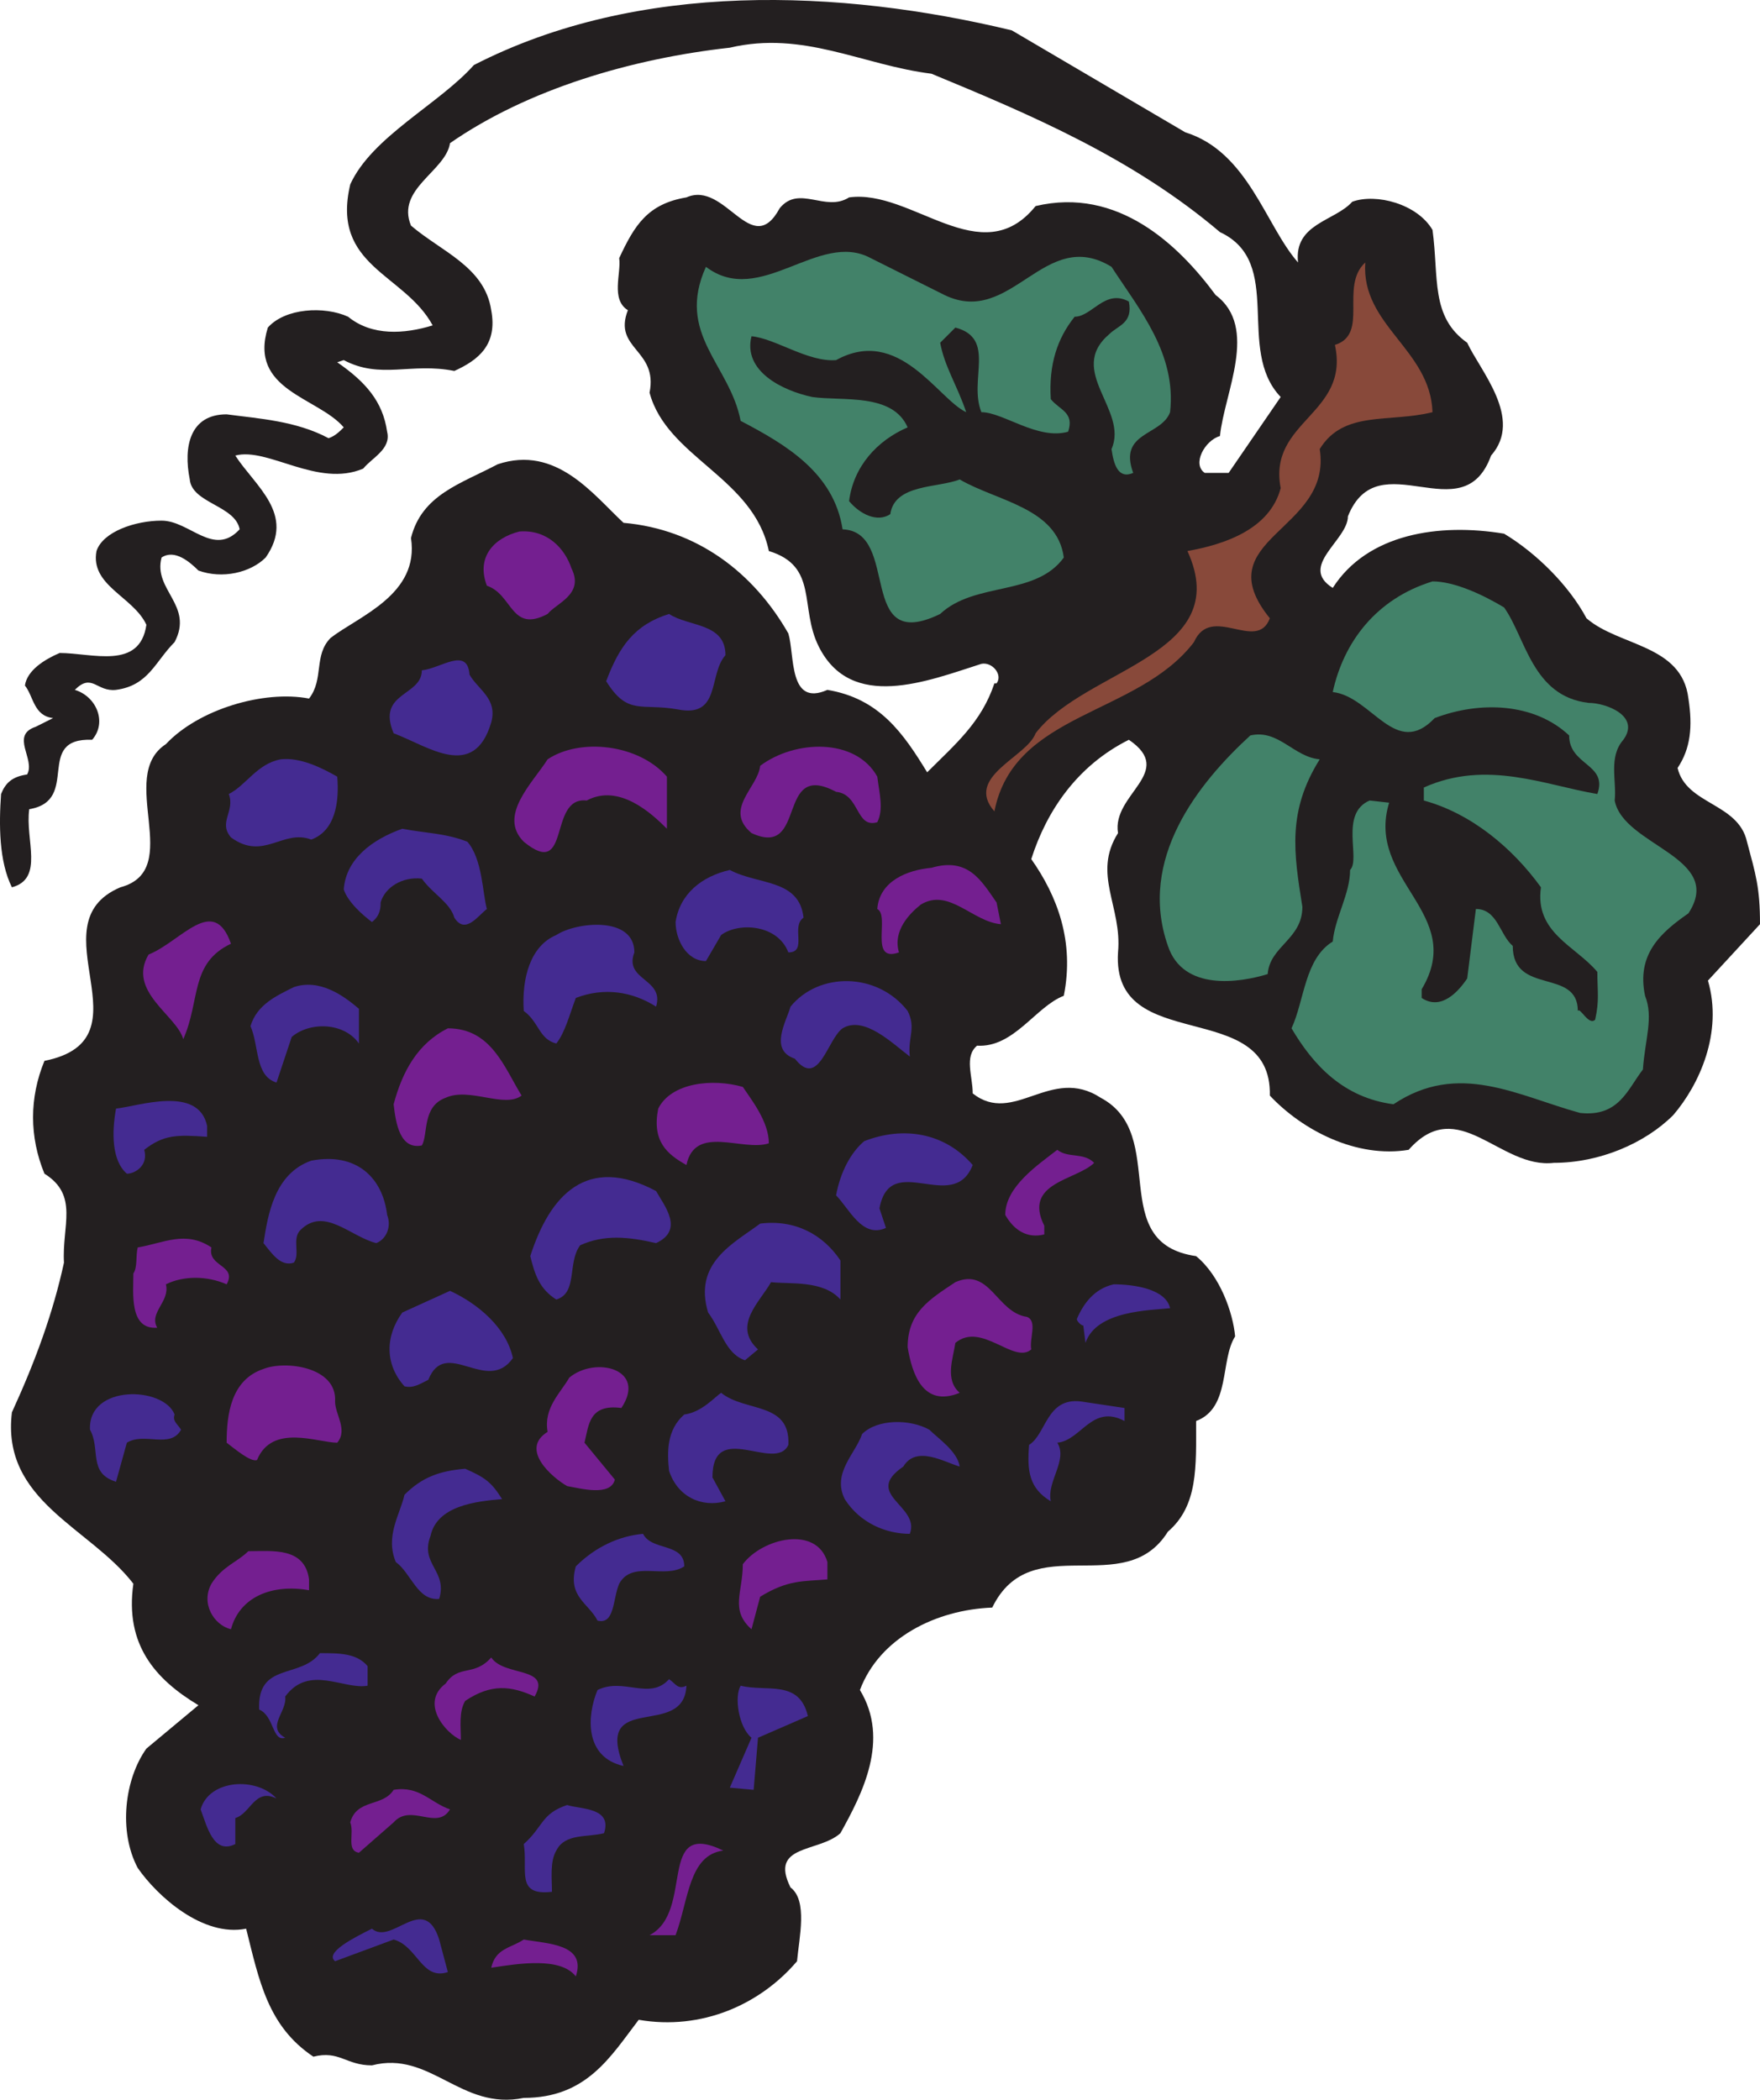 <svg xmlns="http://www.w3.org/2000/svg" width="608.622" height="725.877"><path fill="#231f20" fill-rule="evenodd" d="M409.872 45.74c21.75 6.75 27.75 32.25 39 45-1.5-13.5 12.75-14.25 18.75-21 8.25-3 22.5.75 27.75 9.75 2.25 16.5-.75 30 12 39 4.5 9.75 19.5 26.25 8.25 39-9.75 27-39-5.25-49.5 21 0 8.25-17.25 17.25-5.25 24.75 12-18.75 36.75-22.5 59.25-18.75 11.25 6.75 22.5 18 28.5 29.25 11.25 9.75 33 9 35.25 27.75 1.5 9.75.75 17.25-3.75 24 3 12.75 21 12 24 25.5 3 11.25 4.5 15.75 4.5 28.5l-18 19.5c5.25 18-3 36-12 46.5-9.75 9.75-25.5 16.5-41.25 16.5-18.75 2.25-33-24-50.25-4.5-18 3-36.75-6.75-48-18.75.75-34.5-54.75-13.5-52.5-49.5 1.5-15.75-9-27 0-41.25-2.25-13.5 20.25-21 3.75-32.25-18 9-28.5 24.75-33.75 41.25 9 12.75 15 28.5 11.25 47.25-9.75 3.75-17.25 18-30 17.25-4.5 3.75-1.5 10.5-1.5 16.5 14.25 11.25 27-9.75 44.25 1.5 24 12.75 1.5 50.25 33 54.75 8.25 6.75 12.75 19.5 13.5 27.75-5.25 8.25-1.5 24.75-13.5 29.25 0 15.75.75 29.25-9.75 38.25-15 24-47.25-1.5-60.75 26.25-19.5.75-39 10.5-45.75 28.5 10.5 17.25.75 36-6.75 49.5-7.5 6.75-24.75 3.75-17.25 18.75 6 4.5 3 17.25 2.25 25.5-12.75 15-33 24-54.75 20.25-9.75 12.75-18 27-39.75 27-21.75 4.5-32.25-16.5-52.5-11.25-9 0-11.25-5.25-20.25-3-15.75-10.5-18.75-26.25-23.25-44.25-15 3-30.75-11.25-37.5-21-6.75-12.75-4.5-30.75 3-41.25l18-15c-15-9-25.5-21-22.5-42-15-19.5-45.75-28.5-42-59.25 8.25-18 14.25-34.5 18-51.75-.75-12.75 5.25-23.25-6.75-30.75-5.25-12.75-5.25-26.25 0-39 37.5-7.5-3.75-47.25 26.25-60 22.5-6-1.5-38.25 15.75-49.5 11.25-12 33.75-18.75 49.5-15.75 5.25-6.75 1.5-15 7.5-21 9.75-7.5 30.75-15 27.75-34.5 3.75-15 17.25-18.75 30-25.5 20.25-6.75 33 10.5 43.5 20.25 25.5 2.25 45 17.25 57 38.25 2.25 7.5 0 25.5 13.5 19.5 18 3 26.25 15 34.5 28.5 9.75-9.75 18.75-17.25 23.25-30.75h.75c2.25-3-1.5-7.5-5.25-6.75-18.75 6-45 16.5-56.25-6-6.75-13.5 0-27.75-17.25-33-5.25-25.5-35.25-32.25-41.25-54.75 3-15-12.75-15-7.5-28.5-6-3.75-2.25-12.75-3-18 5.25-11.25 9.75-18.75 23.25-21 13.5-6 22.5 21.75 32.25 3.75 6.75-8.25 15.75 1.5 24-3.75 21.75-3 45.75 26.25 64.5 3 28.5-6.75 49.5 13.5 62.25 30.75 15 11.25 3 33.75 1.5 48.75-5.25 1.5-9.75 9.75-5.25 12.75h8.25l18-26.25c-15.75-16.5 1.5-46.5-21-57-30-25.5-65.25-40.5-99.75-54.75-24-3-44.25-15-69.75-9-33.75 3.75-69.75 14.25-96.75 33-1.5 9.75-18.75 15.75-13.5 28.5 10.5 9 25.5 14.25 27.75 29.25 2.25 12-4.5 17.25-12.75 21-15-3-25.5 3-38.25-3.75l-2.25.75c9.75 6.75 15.75 13.5 17.25 24 1.5 6-5.25 9-8.25 12.75-15.75 6.75-33-7.5-44.25-4.5 6.75 10.5 21 20.25 10.5 35.25-5.25 5.25-15 7.5-23.25 4.5-3-3-8.25-7.5-12.75-4.5-3 11.25 11.25 16.5 4.5 29.25-6.75 6.75-9 15-20.25 16.5-6.75.75-8.25-6-14.25 0 7.5 2.25 11.25 11.25 6 17.25-20.25-.75-3.75 21-21.75 24-1.5 10.5 5.25 24-6 27-4.5-9-4.5-21.75-3.75-32.25 1.5-3.75 3.75-6 9-6.75 3-5.25-6-13.5 3-16.5l6-3c-6.75-.75-6.75-7.5-9.75-11.25.75-5.25 6.75-9 12-11.25 11.25 0 27.75 6 30-9.75-4.5-9.75-19.5-13.5-17.25-25.5 2.25-6.75 13.5-10.5 22.5-10.5 9.75 0 18 12.75 27 3-1.5-8.25-16.5-9-17.25-17.25-2.25-11.25 0-22.5 12.75-22.5 11.25 1.5 24 2.25 35.25 8.25 2.25-.75 3.75-2.25 5.25-3.75-9-10.5-33-12.75-26.25-34.5 6-6.75 19.5-7.5 27.75-3.75 8.25 6.75 19.5 6 29.25 3-9.75-18-35.25-20.25-28.5-48.75 7.5-16.5 30.75-27.75 42.75-41.25 57-29.25 126.75-26.25 186-12l60 35.25"/><path fill="#428269" fill-rule="evenodd" d="M326.622 101.99c23.25 11.25 34.5-24 57.75-9.75 9.75 15 22.5 30 20.25 50.25-3 8.25-18 6.75-12.75 21-5.25 2.25-6.75-3-7.5-8.25 6-13.5-15.75-27-.75-39.75 3-3 8.25-3.75 6.75-11.25-8.25-4.5-12.75 5.25-18.75 5.25-6 7.5-9 16.5-8.25 28.5 3 3.75 8.25 4.5 6 11.25-10.5 3-22.5-6.75-30-6.75-4.5-11.25 5.25-25.5-9-29.25l-5.25 5.25c1.5 8.25 6 15 9 24-9.75-4.5-23.25-30-45-18-9.75.75-21-7.5-29.25-8.25-3 12 10.5 18.75 21 21 10.5 1.5 27.75-1.5 33 10.5-10.5 4.5-18.75 13.5-20.25 25.5 3.75 4.5 9.75 7.5 14.25 4.5 1.5-10.5 16.5-9 24-12 12.75 7.5 33.75 9.75 36 27-9.75 13.5-30.75 8.25-42.75 19.5-29.25 14.25-13.5-28.5-33.75-29.25-3-19.5-19.5-29.25-35.25-37.5-3.75-19.5-22.5-30-12-53.25 18.75 14.25 39-12.75 57-3l25.5 12.75"/><path fill="#88493a" fill-rule="evenodd" d="M495.372 142.49c-15 3.75-30.75-.75-39 12.75 4.5 28.5-39.75 30.75-17.25 58.5-4.5 12-20.25-5.25-26.25 8.25-19.5 25.5-62.25 24-69 58.5-10.5-12 11.25-18.75 14.25-27 17.25-22.5 69-27 52.5-63 12.75-2.25 28.5-7.5 32.25-21.75-4.5-23.25 24-25.5 18.75-49.5 12-3.75 1.5-20.25 10.5-28.5-1.5 21.75 22.5 30 23.25 51.75"/><path fill="#741f90" fill-rule="evenodd" d="M197.622 196.49c4.5 9-5.25 12-8.25 15.75-12.75 6.75-12-6.75-21-9.75-3.75-9.75 2.25-16.5 11.25-18.75 9.75-.75 15.75 6 18 12.75"/><path fill="#428269" fill-rule="evenodd" d="M520.122 209.99c7.5 10.5 9.75 30.75 29.25 33 6 0 18 4.5 12 12.75-5.25 6-2.25 14.25-3 21 3 15.75 38.25 19.5 25.5 39-9.75 6.75-18 14.25-15 28.5 3 7.5 0 15-.75 25.5-5.25 6.75-8.25 16.5-21.75 15-21.75-6-42-18-64.5-3-17.25-2.25-27.75-13.5-35.25-26.25 4.5-9.75 4.5-24 14.25-30 .75-8.25 6-16.5 6-24.75 3.75-3.75-3.75-19.5 6.75-24l6.75.75c-8.25 27 27 38.25 11.25 64.5v3c6.75 4.5 12.75-2.25 15.75-6.75l3-24c7.5 0 8.25 9 12.75 12.75 0 17.25 22.5 7.5 22.5 22.5.75-1.5 3.75 5.25 6 3 1.5-6.75.75-9.75.75-16.5-7.5-9-21.75-13.5-19.5-29.25-9.75-13.5-24-25.5-40.5-30v-4.5c21.75-9.75 42-.75 60 2.25 3.75-10.5-9.75-9.75-9.75-20.25-12-11.25-30.75-12-46.5-6-13.5 14.25-21.75-7.5-35.25-9 3.75-17.25 15-32.25 34.5-38.25 7.5 0 17.25 4.5 24.75 9"/><path fill="#442b91" fill-rule="evenodd" d="M250.872 226.49c-6 6.75-1.5 21.75-16.5 18.75-12.75-2.25-17.25 2.25-24.75-9.75 4.5-12 9.75-19.5 21.75-23.25 6.75 4.5 19.5 3 19.5 14.25m-81 23.25c-6 20.25-21.75 8.25-33.75 3.75-6-14.25 9.75-12.75 9.75-21.75 6.75-.75 15.75-8.25 16.5 1.5 3 5.25 9.75 8.25 7.5 16.5"/><path fill="#428269" fill-rule="evenodd" d="M456.372 262.49c-11.25 18-9 32.25-6 51 0 11.25-11.25 13.5-12 23.25-9.75 3-29.25 6-34.5-9.75-10.5-30 10.5-56.25 28.5-72.75 9.75-2.25 15 7.5 24 8.25"/><path fill="#741f90" fill-rule="evenodd" d="M303.372 268.49c.75 6 2.25 11.25 0 15.75-7.5 2.25-6-9.75-14.25-10.5-21-11.25-9.75 23.25-29.25 14.25-9.75-8.25 2.25-15.75 3-23.25 12-9 33-9.75 40.5 3.75m-72.75 0v18c-5.25-5.25-16.5-15.75-27.75-9.75-13.5-1.5-5.25 27.75-21.75 14.25-9-9 3-20.25 8.25-28.5 11.25-7.5 31.5-5.25 41.25 6"/><path fill="#442b91" fill-rule="evenodd" d="M116.622 268.49c.75 9-.75 18.75-9 21.75-9.75-3.75-16.5 7.5-27.75-.75-4.5-5.25 1.5-9-.75-15 6-3 9.75-10.5 18-12 6.75-.75 14.25 3 19.5 6m45 22.5c5.25 6 5.25 18 6.75 23.25-3 2.25-7.5 9-11.25 3-1.5-5.25-7.5-8.25-11.25-13.5-6.75-.75-12.75 3-14.25 8.25 0 1.5 0 4.5-3 6.75-3-2.25-8.25-6.75-9.75-11.25.75-10.5 9.75-17.25 20.25-21 7.5 1.5 15 1.5 22.5 4.5"/><path fill="#741f90" fill-rule="evenodd" d="m344.622 311.99 1.5 7.5c-9.75-.75-18-12.75-27.75-6.75-3.75 3-9.75 9-7.5 16.5-10.5 3.75-3-12.75-7.5-15 .75-9.75 10.5-13.5 18.75-14.25 12.75-3.75 17.25 4.5 22.5 12"/><path fill="#442b91" fill-rule="evenodd" d="M277.872 317.24c-4.5 3 1.5 12-5.25 12-3.75-9.75-17.25-10.5-23.25-6l-5.25 9c-6.75 0-10.5-7.5-10.5-13.5 1.5-9.75 9-15.75 18.75-18 9.75 5.25 24 3 25.5 16.5"/><path fill="#741f90" fill-rule="evenodd" d="M79.872 326.24c-14.25 6.75-10.5 19.5-16.5 33-2.25-8.25-19.5-16.5-12-29.25 11.25-4.5 22.5-21 28.5-3.75"/><path fill="#442b91" fill-rule="evenodd" d="M219.372 329.24c-3.75 9.75 10.5 9 7.5 18.75-8.25-5.25-18-6.75-27.75-3-2.25 6-3.75 12-6.75 15.75-6-1.5-6-7.5-11.25-11.25-.75-11.25 2.25-22.5 11.25-26.25 6.75-4.5 27-6.75 27 6m94.5 20.25c3 6 0 9 .75 15.75-6-4.5-15.75-14.25-23.25-9.75-5.25 3.75-8.25 21-16.5 10.5-9-3-3-12.75-1.5-18 9.75-12 30-12 40.5 1.5m-189.75-.75v12c-5.25-7.5-17.25-7.5-23.25-2.25l-5.25 15.75c-7.5-2.25-6-12.75-9-19.5 2.25-7.5 9-10.5 15-13.5 9-3 17.25 3 22.5 7.5"/><path fill="#741f90" fill-rule="evenodd" d="M180.372 378.74c-6 4.5-18-3-26.25.75-8.25 3-6 12.75-8.25 16.5-7.5 1.5-9-7.5-9.75-14.25 3-11.25 8.25-21 18.75-26.25 15 0 19.5 13.5 25.5 23.25m76.5-3c3 4.5 9 12 9 19.5-9 3-25.5-6.75-28.5 7.5-6.75-3.75-12-8.25-9.75-19.5 4.5-9 18.75-10.5 29.25-7.5"/><path fill="#442b91" fill-rule="evenodd" d="M71.622 389.24v3.75c-10.5-.75-15-.75-21.75 4.5 1.5 5.25-3 8.25-6 8.25-5.25-4.5-5.25-14.25-3.75-22.5 7.5-.75 28.5-8.25 31.5 6m264.75 13.5c-6.75 17.25-28.5-5.25-32.25 15l2.25 6.75c-8.25 3.75-12.75-6.75-17.25-11.25 1.5-8.25 5.25-15 9.75-18.75 13.5-5.25 27.75-3 37.5 8.25"/><path fill="#741f90" fill-rule="evenodd" d="M378.372 401.99c-6 6-24.75 6.75-17.25 21.75v3c-6 1.5-10.5-1.5-13.5-6.75 0-9.75 11.25-17.25 18-22.5 3.75 3 9 .75 12.75 4.5"/><path fill="#442b91" fill-rule="evenodd" d="M133.872 419.99c1.5 3.75 0 8.25-3.75 9.75-9-2.25-18-12.75-26.25-4.5-3 3 0 8.25-2.25 11.25-4.5 1.5-7.5-3-10.5-6.75 1.5-9.75 3.75-24 16.5-28.5 15.75-3 24.75 6 26.25 18.75m93-8.25c3 5.25 9.75 13.5 0 18-9.75-2.25-18-3-26.25.75-4.5 6-.75 16.5-8.25 18.75-6-3.75-7.5-9-9-15 6.75-21 19.5-35.25 43.5-22.5m63.75 24v13.5c-6-6.75-17.25-5.25-24-6-3.75 6.75-13.5 15-4.5 23.25l-4.5 3.75c-6.75-2.25-8.25-10.5-12.75-16.5-5.25-17.25 9-24 18-30.75 12-1.5 21.75 3.75 27.75 12.75"/><path fill="#741f90" fill-rule="evenodd" d="M73.122 431.24c-1.5 6.75 9 6 5.25 12.75-6.75-3-15-3-21 0 1.5 6-6 9.75-3 15-9.75.75-8.25-12-8.25-18.75 1.5-2.25.75-6 1.5-9 9-1.5 16.5-6 25.5 0m282 24c3.75 1.5.75 7.5 1.5 11.25-6 5.25-17.25-9.75-26.25-2.25-.75 5.25-3.75 12.75 1.5 17.25-12.75 5.25-16.5-6.75-18-15.75 0-12 7.5-16.5 16.5-22.5 12-5.25 14.25 10.5 24.75 12"/><path fill="#442b91" fill-rule="evenodd" d="M404.622 452.24c-6.75.75-25.5.75-29.25 12l-.75-6c-.75 0-2.25-1.5-2.25-2.25 2.25-5.25 6-10.5 12.75-12 6.75 0 18 1.5 19.5 8.25m-227.25 17.25c-9 12.75-23.25-7.5-29.25 7.5-3 1.5-5.25 3-8.25 2.25-6.75-7.5-6.75-17.25-.75-25.5l16.5-7.5c9.75 4.5 19.5 12.75 21.75 23.25"/><path fill="#741f90" fill-rule="evenodd" d="M115.872 484.49c0 4.5 4.5 9.75.75 14.25-6.75 0-22.5-6.75-27.75 6-2.25.75-7.5-3.75-10.5-6 0-9.75 1.5-21.75 12.75-25.5 7.5-3 25.5-.75 24.75 11.25m99 2.25c-11.25-1.5-11.25 6-12.75 12l10.5 12.75c-1.5 6-12 3-16.5 2.25-5.25-3-16.5-12.75-6.75-18.75-1.5-8.25 4.5-13.5 7.5-18.75 9-7.5 27-3 18 10.5"/><path fill="#442b91" fill-rule="evenodd" d="M272.622 499.49c-4.5 9.75-26.25-9-26.25 11.25l4.5 8.25c-8.25 2.25-16.5-1.5-19.5-10.5-.75-6.75-.75-14.25 5.25-19.5 6-.75 10.5-6 12.75-7.5 8.25 6.75 24 3 23.25 18m-212.25-10.5c-.75 2.25.75 3 2.25 5.25-3.75 6.75-12.75.75-18.75 4.5l-3.75 13.5c-9.75-3-5.25-11.25-9-18-.75-15.75 25.5-15 29.25-5.25m328.5 2.25c-11.25-6-15 6.75-23.25 7.5 3.75 6-3.75 13.5-2.25 20.25-7.5-4.5-8.25-10.5-7.5-19.5 6-3.75 6-16.5 18-15l15 2.25v4.5m-57 15.75c-5.25-1.5-15-7.5-19.5 0-14.25 9.75 6 13.5 2.25 23.25-8.25 0-17.25-3.75-22.5-12-4.5-9 3.75-15.75 6-22.5 5.25-5.25 16.5-5.25 23.25-1.5 3 3 9.75 7.5 10.5 12.75m-158.25 11.25c-9 .75-22.5 2.25-24.75 12.75-3.75 9.75 6 12 3 21.75-7.5.75-9.75-9-15-12.75-3.75-9 1.5-16.5 3-23.25 6-6 12-8.25 21-9 6.75 3 9 4.5 12.75 10.5m63 23.25c-6.75 4.5-18-2.25-22.5 6-2.25 5.25-1.5 14.25-7.5 12.75-3-6-10.5-8.25-7.5-18.75 6.75-6.75 15-10.5 23.25-11.25 3 6 14.25 3 14.25 11.25"/><path fill="#741f90" fill-rule="evenodd" d="M286.122 539.99v6c-8.25.75-13.5 0-23.25 6l-3 11.25c-7.5-6.75-3-12.75-3-22.5 6.75-9 25.5-13.5 29.25-.75m-179.25 6v3.75c-12.75-2.25-24 2.25-27 13.5-6-1.5-10.5-9-6.75-15.75 3.75-6 9-7.5 12.75-11.25 8.25 0 19.5-1.5 21 9.75"/><path fill="#442b91" fill-rule="evenodd" d="M127.122 575.99v6.75c-8.25 1.5-20.25-7.5-28.5 3.75.75 5.25-6.75 10.5 0 14.25-4.5 1.5-3.75-7.5-9-9.75-.75-16.5 14.25-10.5 21-19.5 6.75 0 12.75 0 16.5 4.5"/><path fill="#741f90" fill-rule="evenodd" d="M184.872 586.49c-8.25-3.75-15-4.5-24 1.5-2.25 3.75-1.5 9-1.5 13.5-5.25-2.25-14.25-12.75-5.25-19.5 4.5-6.75 9.75-2.25 15.75-9 4.5 6.75 21 3 15 13.5"/><path fill="#442b91" fill-rule="evenodd" d="M237.372 582.74c-.75 18.75-32.25 1.5-21.75 27.75-13.5-3-12.75-17.25-9-26.25 9-4.5 18 3.75 24.75-3.75 2.25 1.5 3 3.75 6 2.25m42 10.5-17.25 7.5-1.5 18-8.25-.75 7.5-17.25c-4.5-3.75-6-14.25-3.75-18 9 2.25 20.25-2.25 23.25 10.5m-183.75 28.5c-7.5-3.75-9 5.25-14.25 6.75v9c-7.5 3.75-9.75-6-12-12 3-10.5 19.5-11.25 26.25-3.75"/><path fill="#741f90" fill-rule="evenodd" d="M155.622 625.49c-4.5 7.5-13.5-2.25-19.5 4.5l-12 10.5c-4.5-.75-1.5-6.75-3-10.5 2.25-8.25 11.25-5.25 15-11.25 9-1.5 12.75 4.5 19.5 6.75"/><path fill="#442b91" fill-rule="evenodd" d="M208.872 633.74c-6 1.5-13.5 0-16.5 6-2.25 3.75-1.5 9.75-1.5 14.25-12.75 1.5-8.25-7.5-9.75-16.5 6.75-6 6-10.5 15-13.5 4.5 1.5 15.75.75 12.75 9.75"/><path fill="#741f90" fill-rule="evenodd" d="M250.122 639.74c-12 1.5-12 17.25-16.5 29.25h-9c15.75-8.25 2.25-40.5 25.5-29.25"/><path fill="#442b91" fill-rule="evenodd" d="m151.872 670.49 3 11.25c-9 3-10.5-9-18.75-11.25l-20.25 7.5c-3.75-3 6.75-8.25 12.75-11.25 6.75 6 18-12.75 23.25 3.75"/><path fill="#741f90" fill-rule="evenodd" d="M199.122 683.24c-5.25-6.75-19.5-4.5-29.25-3 1.5-6.75 6.75-6.75 11.25-9.75 8.25 1.5 21.75 1.5 18 12.75"/></svg>
